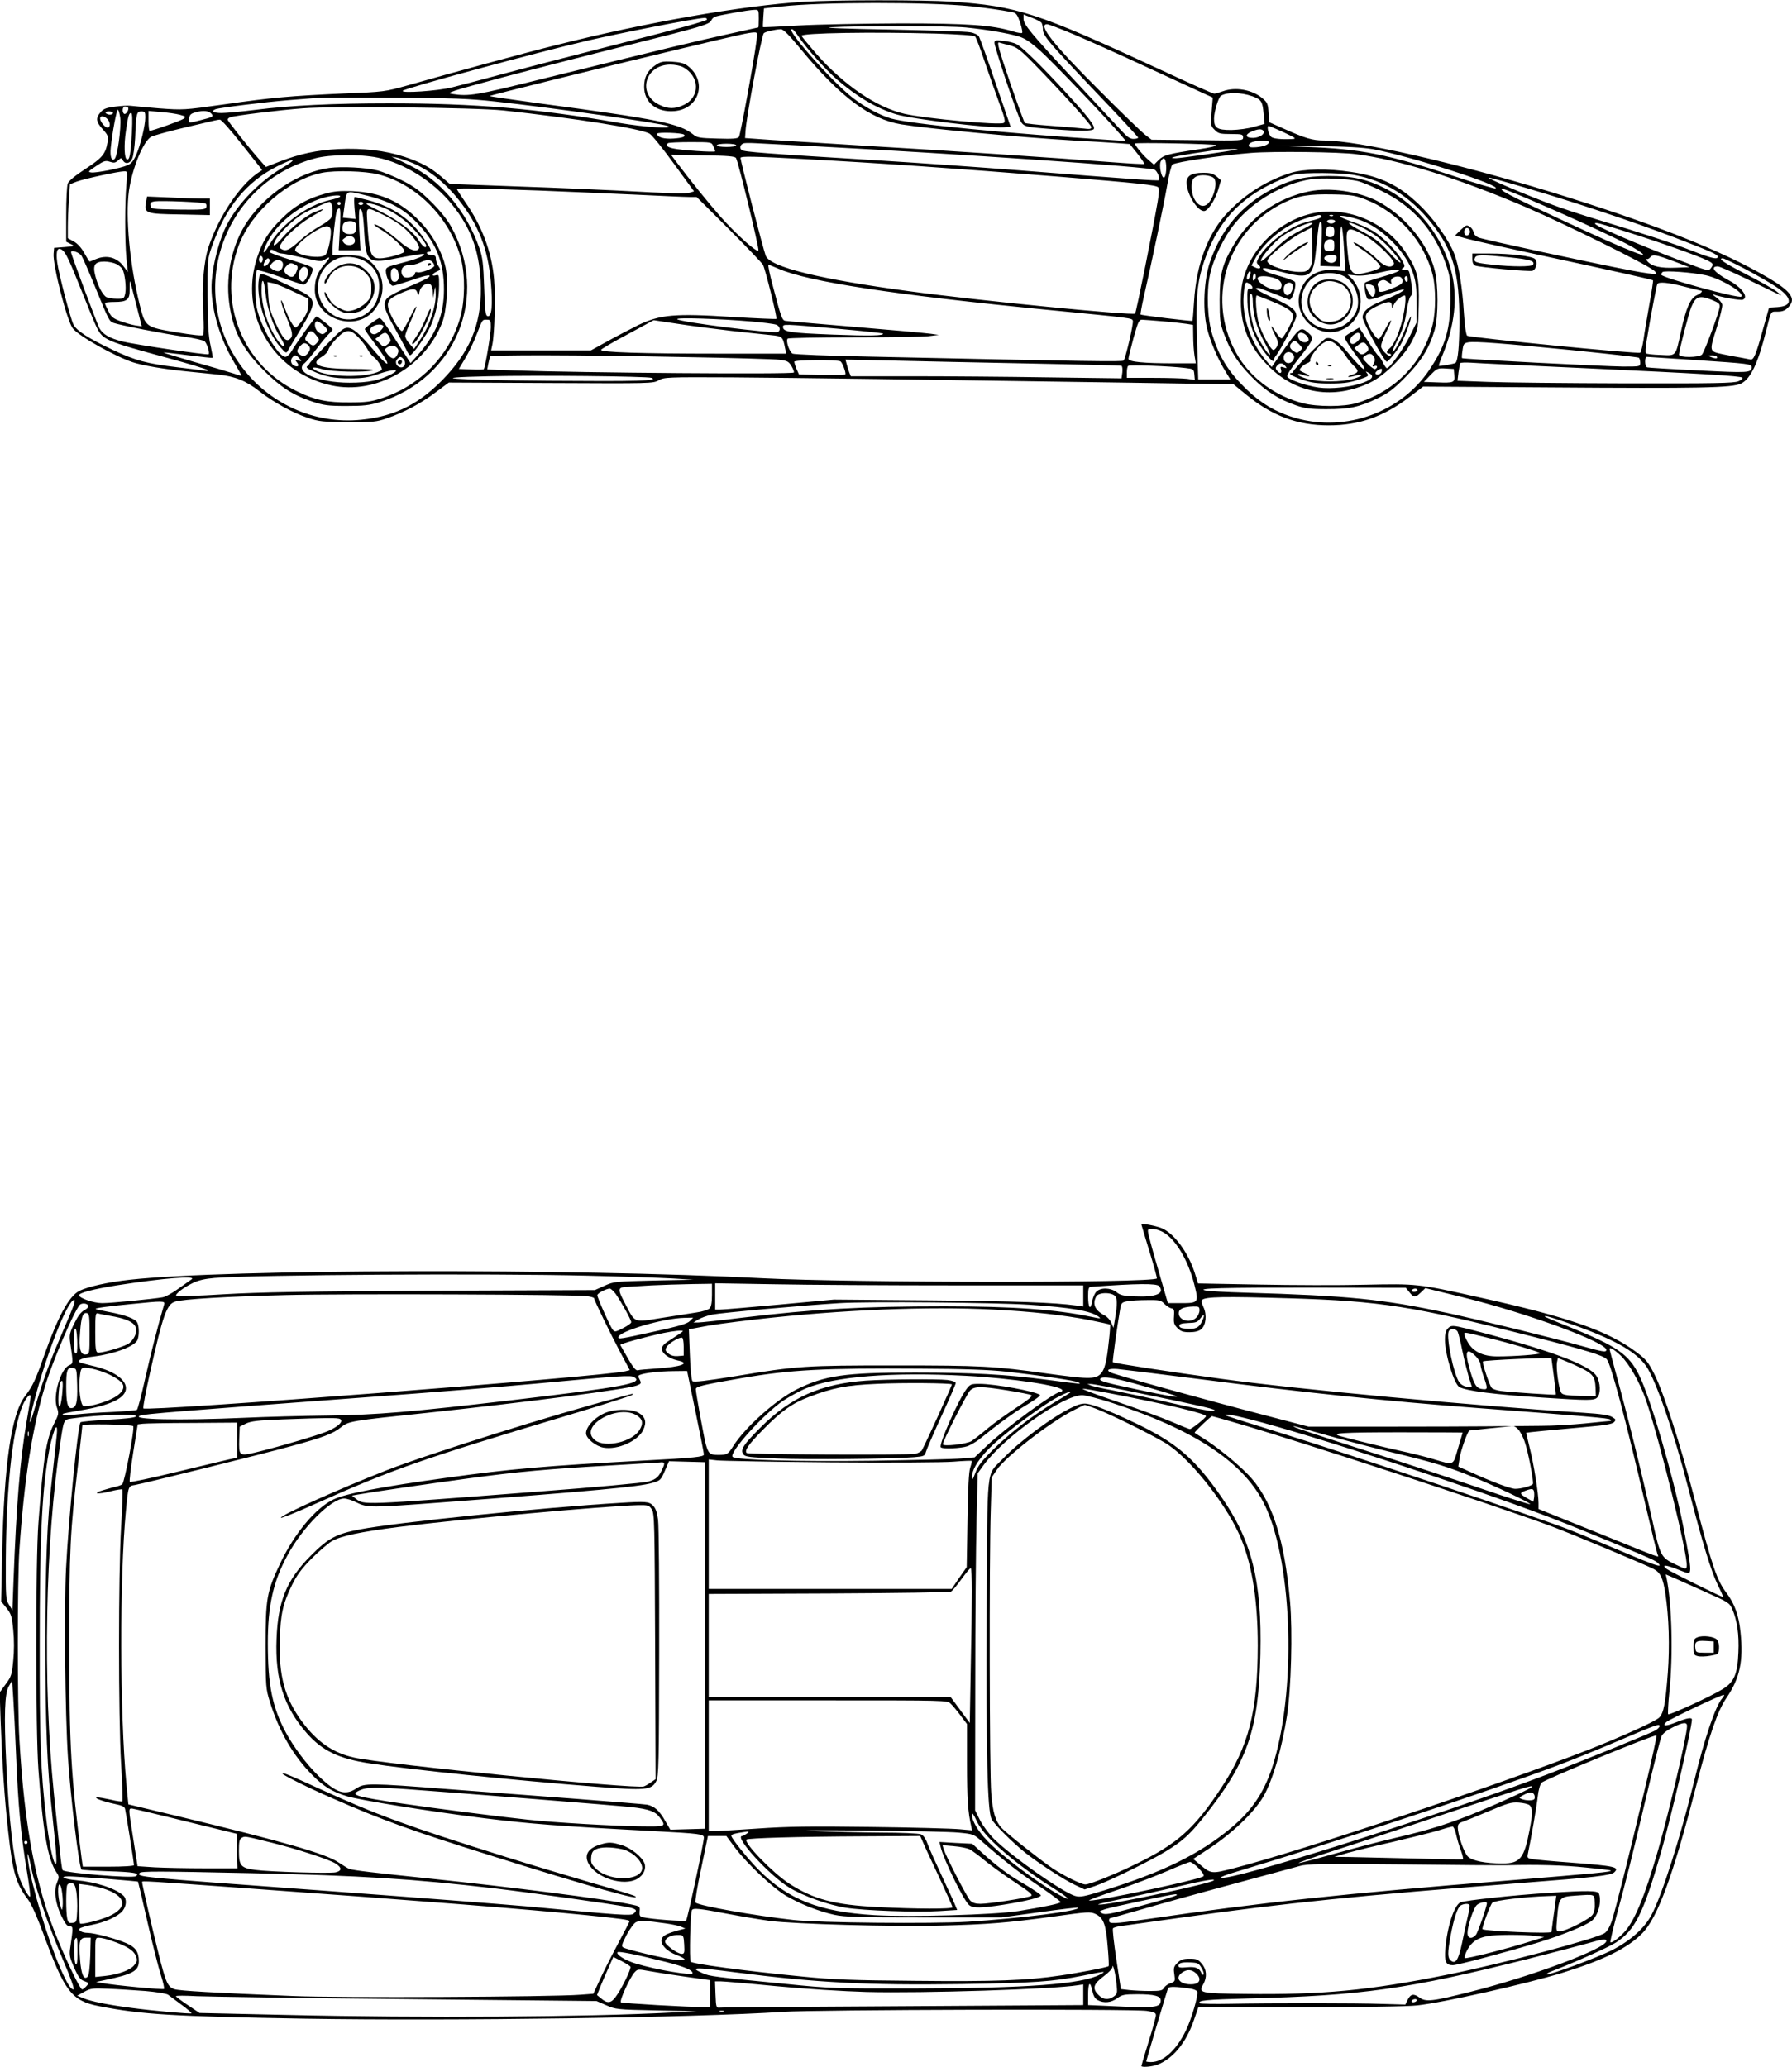  <svg version="1.0" xmlns="http://www.w3.org/2000/svg"
 width="1110pt" height="1280pt" viewBox="0 0 1110 1280"
 preserveAspectRatio="xMidYMid meet"><g transform="translate(0,1280) scale(0.1,-0.1)"
fill="#000000" stroke="none">
<path d="M4980 12789 c-383 -24 -980 -128 -1542 -270 -158 -39 -648 -172 -914
-248 -140 -39 -145 -40 -395 -50 -332 -15 -443 -25 -744 -68 -248 -35 -251
-35 -400 -24 -82 7 -161 14 -175 16 -14 2 -57 0 -95 -5 -57 -7 -74 -14 -92
-35 -32 -36 -29 -59 13 -105 33 -37 36 -44 30 -81 -12 -72 -32 -97 -137 -165
-63 -41 -103 -74 -109 -90 -6 -14 -10 -101 -10 -193 l0 -168 28 -14 c26 -13
25 -14 -38 -19 l-65 -5 -3 -36 c-6 -71 83 -417 119 -463 37 -47 257 -171 370
-209 60 -20 194 -43 334 -57 61 -6 150 -15 198 -20 104 -11 171 -38 255 -104
84 -66 206 -133 297 -163 73 -24 94 -26 250 -27 154 -1 176 1 240 23 106 36
213 93 303 161 l82 61 632 -3 c618 -3 634 -3 668 17 34 19 51 20 455 18 408
-3 1143 -13 2463 -33 l643 -10 83 -68 c160 -129 314 -186 506 -186 189 0 339
53 500 175 l85 65 775 -5 c945 -7 1139 -3 1195 24 59 29 105 127 154 323 33
132 28 122 72 122 29 0 47 7 64 25 60 59 16 110 -190 223 -282 155 -693 313
-1275 492 -609 186 -1194 319 -1411 320 -68 0 -115 14 -240 70 l-97 43 -4 60
c-4 54 -8 63 -39 89 -63 53 -166 71 -244 43 -22 -8 -46 -15 -54 -15 -8 0 -155
65 -326 145 -770 357 -892 397 -1305 425 -167 11 -727 11 -910 -1z m1035 -28
c100 -11 185 -23 257 -37 22 -4 30 -15 47 -64 11 -33 16 -62 12 -64 -4 -3 -29
1 -55 9 -131 40 -278 50 -701 50 -225 -1 -508 -6 -629 -13 -120 -7 -219 -12
-220 -10 -1 2 0 28 2 59 l4 57 111 12 c243 28 907 28 1172 1z m-1315 -76 c0
-30 -1 -55 -3 -55 -2 0 -95 -21 -208 -46 -199 -44 -357 -82 -1152 -278 -387
-96 -433 -104 -536 -88 -41 6 -16 15 305 101 192 51 546 142 787 202 452 113
503 128 513 153 3 8 13 18 22 22 21 9 207 42 245 43 26 1 27 0 27 -54z m1752
-27 c4 -7 8 -25 8 -39 0 -40 35 -81 323 -384 147 -153 267 -283 267 -287 0 -4
-13 -8 -29 -8 -21 0 -39 12 -72 48 -24 26 -153 164 -286 307 -281 302 -323
353 -323 389 l0 26 52 -20 c28 -11 55 -25 60 -32z m-2074 20 c-3 -8 -203 -63
-484 -134 -263 -67 -600 -154 -749 -194 -148 -40 -304 -81 -345 -91 -85 -22
-321 -38 -305 -21 17 17 825 236 1147 311 227 52 657 136 721 140 11 1 17 -4
15 -11z m2276 -92 c83 -35 275 -121 426 -191 151 -70 310 -143 353 -163 l79
-36 -7 -87 c-7 -85 -6 -89 19 -113 22 -23 33 -26 101 -26 69 0 75 -2 75 -21 0
-20 -2 -21 -283 -17 l-284 3 -39 30 c-21 16 -152 142 -289 280 -280 279 -379
405 -319 405 9 0 85 -29 168 -64z m-673 44 c130 -13 258 -35 327 -55 40 -12
73 -34 135 -89 72 -64 405 -411 498 -520 l33 -39 -109 7 c-620 39 -1225 98
-1345 132 -68 19 -166 72 -239 129 -133 103 -433 445 -372 423 6 -1 22 -22 38
-45 49 -73 166 -203 236 -264 126 -109 245 -179 368 -217 95 -29 576 -87 666
-80 l43 3 -93 270 c-50 149 -97 278 -103 289 -6 10 -29 22 -55 26 -24 5 -249
12 -499 17 -257 4 -416 10 -365 14 163 10 731 9 836 -1z m-1017 -139 c241
-292 426 -429 618 -461 174 -28 732 -80 1068 -100 102 -5 222 -13 267 -16 l81
-6 47 -59 c26 -33 45 -62 43 -64 -3 -3 -90 2 -194 10 -336 26 -1048 74 -1499
100 -242 15 -516 32 -610 38 l-170 12 3 45 c6 91 99 589 113 604 8 9 66 23
105 25 15 1 50 -33 128 -128z m-278 57 c-17 -132 -100 -584 -109 -596 -9 -11
-39 -13 -133 -10 -110 3 -126 5 -151 26 -84 67 -210 93 -954 192 -167 23 -305
43 -307 45 -4 3 677 172 1188 294 380 91 416 98 449 100 23 1 23 -1 17 -51z
m1111 44 c146 -5 236 -11 243 -18 6 -6 33 -76 59 -155 27 -79 68 -195 91 -258
34 -91 39 -115 28 -122 -24 -16 -487 27 -615 56 -174 40 -375 177 -547 372
-50 58 -91 108 -91 111 0 18 438 25 832 14z m1960 -388 c55 -20 63 -31 70
-106 l6 -65 -64 -18 c-38 -11 -96 -19 -142 -20 -88 0 -107 12 -107 70 0 42 27
132 43 142 37 23 123 22 194 -3z m-4687 -33 c357 -39 1026 -134 1065 -151 47
-20 -140 -8 -300 19 -510 89 -895 121 -1425 121 -347 0 -612 -13 -825 -40 -88
-11 -184 -20 -212 -20 -51 0 -69 12 -37 24 25 9 306 44 454 56 74 6 155 12
180 14 25 2 239 2 475 1 359 -2 462 -6 625 -24z m-2277 -37 c9 -10 -12 -46
-24 -39 -14 9 -11 45 4 45 8 0 17 -3 20 -6z m2325 -18 c443 -48 856 -113 906
-144 15 -9 83 -93 151 -187 l124 -170 -27 -8 c-27 -8 -99 -6 -451 13 -97 5
-369 17 -605 25 l-430 16 -50 43 c-71 60 -127 90 -231 125 -119 39 -258 55
-409 48 -135 -7 -240 -30 -365 -78 l-84 -33 -39 44 c-68 77 -198 241 -198 249
0 5 7 12 17 15 24 10 310 45 448 55 188 15 1072 5 1243 -13z m-2373 -48 c6
-60 -17 -234 -35 -252 -18 -18 -30 14 -24 69 10 98 36 235 44 235 5 0 11 -24
15 -52z m565 27 c14 -17 9 -20 -67 -39 -78 -20 -75 -21 -71 11 2 22 10 30 42
38 45 13 80 9 96 -10z m-610 5 c0 -5 -9 -10 -19 -10 -11 0 -23 5 -26 10 -4 6
5 10 19 10 14 0 26 -4 26 -10z m200 -26 c0 -51 -29 -170 -56 -232 -18 -40 -31
-56 -56 -66 -45 -19 -193 -48 -223 -44 -22 3 -19 7 31 40 49 33 58 35 85 26
25 -8 33 -7 50 8 19 18 21 18 30 1 15 -26 44 -21 58 11 7 15 15 72 18 127 6
152 9 165 38 165 22 0 25 -4 25 -36z m215 15 c36 -10 38 -12 21 -25 -17 -12
-191 -74 -209 -74 -4 0 -7 28 -7 61 l0 62 78 -7 c42 -3 95 -11 117 -17z m-298
-111 c-8 -136 -14 -171 -31 -165 -16 5 -19 91 -6 177 14 95 19 110 32 110 8 0
9 -37 5 -122z m-153 86 c20 -19 21 -54 2 -54 -16 0 -46 37 -46 57 0 18 25 16
44 -3z m836 -160 l124 -157 -30 -20 c-112 -79 -237 -266 -301 -452 -31 -90
-44 -251 -34 -415 5 -72 4 -129 -1 -135 -5 -6 -63 0 -165 17 -191 32 -193 33
-227 168 -62 246 -90 547 -67 710 21 142 90 309 139 334 15 7 104 32 197 54
218 52 207 49 226 51 10 1 66 -63 139 -155z m6451 77 c79 -38 82 -40 49 -42
-63 -3 -115 2 -127 14 -16 16 -28 67 -15 67 5 0 47 -18 93 -39z m-125 8 c11
-18 -22 -41 -62 -43 -49 -1 -56 20 -12 39 40 17 65 19 74 4z m-3589 -23 c12
-12 -9 -20 -66 -24 -58 -4 -101 8 -101 30 0 11 156 6 167 -6z m3623 -46 c0
-15 -32 -28 -80 -32 -34 -2 -45 0 -45 12 0 8 11 17 25 21 38 11 100 10 100 -1z
m-3442 -25 c7 -14 12 -29 12 -32 0 -8 -218 7 -262 18 -37 9 -45 18 -31 32 3 4
66 7 138 7 132 0 132 0 143 -25z m617 0 c905 -48 2085 -129 2117 -146 17 -9
35 -55 26 -65 -6 -5 -181 7 -863 61 -242 19 -624 46 -850 60 -734 45 -857 54
-871 66 -16 13 -8 36 14 42 10 2 44 2 77 0 33 -2 191 -10 350 -18z m2498 6 c5
-5 -43 -16 -105 -25 -194 -29 -219 -36 -251 -67 l-29 -29 -37 32 c-34 30 -81
87 -81 99 0 8 495 -2 503 -10z m-2973 -1 c0 -6 -27 -10 -60 -10 -33 0 -60 4
-60 10 0 6 27 10 60 10 33 0 60 -4 60 -10z m3945 -24 c227 -42 803 -226 758
-243 -7 -2 -123 32 -259 77 -409 135 -578 168 -909 180 l-210 8 265 -3 c191
-2 290 -8 355 -19z m-840 -1 c-17 -7 -353 -55 -381 -55 -55 0 -14 11 107 30
68 10 140 21 159 23 47 5 127 6 115 2z m737 -30 c267 -35 626 -147 1050 -328
246 -106 734 -347 792 -392 11 -8 17 -18 13 -21 -4 -4 -73 5 -154 21 -209 39
-913 191 -945 204 -15 6 -28 19 -30 32 -2 12 -12 28 -24 35 -19 13 -24 11 -56
-20 l-35 -34 76 -21 c42 -11 263 -61 492 -110 419 -90 651 -142 658 -147 2 -2
-8 -70 -23 -151 -14 -81 -31 -179 -36 -218 -6 -38 -15 -74 -20 -79 -10 -10
-1052 93 -1072 105 -7 4 -15 62 -20 136 -10 163 -31 295 -59 368 -33 87 -128
222 -221 310 -123 118 -237 173 -418 200 -143 22 -293 20 -376 -6 -141 -44
-270 -123 -381 -236 -127 -128 -203 -325 -217 -563 -4 -63 -8 -116 -10 -117
-4 -4 -316 34 -321 39 -2 2 7 53 21 114 46 200 123 567 144 688 11 66 26 123
32 127 27 17 309 58 488 72 139 11 548 6 652 -8z m-6064 -21 c166 -34 348
-148 463 -292 115 -143 166 -281 176 -472 12 -238 -52 -413 -211 -586 -155
-169 -314 -252 -526 -273 -294 -31 -582 101 -755 344 -334 470 -92 1128 469
1275 91 24 277 26 384 4z m2221 -3 c14 -21 144 -558 139 -572 -6 -18 -134 96
-234 208 -75 85 -188 225 -279 346 l-29 39 198 -4 c155 -2 199 -6 205 -17z
m-2025 -22 c110 -41 217 -123 306 -235 124 -156 182 -304 200 -507 13 -148 6
-220 -19 -215 -14 3 -17 27 -22 178 -5 145 -10 186 -28 239 -82 235 -241 425
-437 519 -32 16 -70 34 -84 40 l-25 12 28 -5 c15 -3 52 -15 81 -26z m2446 16
c496 -27 913 -56 1590 -110 490 -40 590 -51 604 -65 7 -7 6 -36 -3 -87 -25
-150 -133 -688 -140 -695 -13 -14 -968 80 -1396 138 -559 75 -865 150 -892
220 -16 42 -160 600 -156 607 6 10 81 9 393 -8z m2242 -25 c6 -38 -2 -90 -13
-90 -16 0 -31 78 -19 100 15 28 27 25 32 -10z m-5477 -32 c-154 -92 -295 -244
-356 -384 -46 -107 -79 -254 -79 -354 0 -140 53 -317 135 -455 29 -49 52 -91
51 -92 -1 -1 -26 6 -56 16 -30 10 -139 42 -242 71 -103 30 -186 55 -185 57 2
1 70 -6 152 -17 82 -10 151 -18 152 -16 2 2 -4 36 -13 77 -13 57 -17 128 -18
304 -1 228 -1 231 27 310 85 242 212 398 404 495 113 57 132 49 28 -12z m-962
-100 c-10 -110 -10 -352 0 -458 l9 -85 -24 32 c-42 59 -106 77 -175 48 -19 -8
-37 -15 -38 -15 -2 0 -17 24 -33 53 -19 34 -43 60 -66 72 l-36 20 0 70 c0 38
3 114 7 167 l6 97 41 16 c44 17 256 63 294 64 22 1 22 0 15 -81z m7607 58
c188 -34 346 -133 478 -299 134 -169 172 -307 172 -615 -1 -146 -9 -234 -24
-249 -6 -6 -99 -23 -104 -18 -1 1 11 37 28 78 70 174 88 338 54 490 -50 224
-212 430 -419 533 -112 55 -197 74 -346 74 -141 0 -236 -22 -347 -80 -190 -99
-318 -248 -388 -455 -36 -108 -45 -285 -19 -401 17 -78 68 -199 120 -281 l26
-43 -99 0 -100 0 -7 236 c-9 270 0 366 44 497 80 236 213 384 436 488 48 22
103 44 123 48 58 14 289 12 372 -3z m19 -37 c25 -6 91 -33 146 -60 194 -94
326 -241 398 -446 29 -82 31 -97 31 -223 0 -188 -31 -293 -130 -440 -176 -263
-514 -386 -824 -300 -129 37 -224 93 -325 195 -99 98 -154 188 -195 320 -31
98 -38 263 -16 370 20 99 87 238 155 321 113 139 298 247 471 274 64 10 224 4
289 -11z m1048 -44 c309 -91 665 -210 914 -305 234 -90 269 -106 269 -120 0
-19 -39 -10 -157 36 -124 49 -302 107 -588 194 -93 28 -219 69 -279 92 -160
59 -414 167 -394 168 9 0 114 -29 235 -65z m-6117 -15 c157 -6 420 -18 585
-25 165 -8 320 -15 345 -15 l45 0 199 -198 c109 -109 204 -209 212 -222 15
-29 89 -328 83 -335 -3 -2 -125 3 -272 12 -357 23 -447 15 -583 -50 -51 -26
-139 -71 -194 -102 l-100 -55 -309 0 -309 0 8 38 c14 67 20 305 10 408 -16
169 -76 328 -180 475 -27 40 -50 75 -50 78 0 7 115 5 510 -9z m6143 -59 c275
-118 555 -248 629 -291 174 -104 -3 -35 -452 174 -308 144 -387 186 -351 186
7 0 85 -31 174 -69z m594 -197 c195 -61 451 -152 501 -178 36 -18 37 -23 18
-49 -13 -17 -24 -14 -187 49 -285 109 -529 215 -529 229 0 10 24 4 197 -51z
m-972 0 c0 -10 -8 -20 -17 -22 -18 -3 -26 27 -11 42 12 11 28 0 28 -20z
m-8720 -112 c22 -15 44 -63 119 -250 42 -106 85 -210 95 -230 40 -78 55 -84
451 -192 124 -34 229 -66 235 -71 6 -6 -2 -8 -20 -4 -17 2 -93 12 -170 21
-184 22 -257 41 -396 107 -149 70 -224 118 -244 157 -19 37 -91 313 -101 387
-9 70 2 96 31 75z m120 -36 c7 -11 46 -99 85 -195 86 -210 86 -210 114 -221
36 -13 309 -67 436 -85 63 -9 121 -22 128 -29 15 -15 33 -74 24 -80 -10 -6
-455 60 -533 79 -81 20 -123 45 -144 84 -17 34 -175 456 -175 469 0 17 51 -1
65 -22z m9860 -33 l100 -38 -85 -3 c-96 -4 -148 8 -176 40 -10 12 -14 18 -8
15 7 -4 17 0 24 8 18 22 34 19 145 -22z m443 -48 c69 -36 156 -86 193 -111
103 -68 106 -120 7 -126 l-50 -3 -38 -135 c-44 -161 -58 -192 -79 -186 -9 2
-34 7 -56 11 -22 3 -73 13 -112 21 -88 19 -87 14 -37 172 19 62 34 123 32 135
-2 12 -19 32 -38 46 -19 13 -26 21 -15 17 42 -16 166 -38 180 -32 39 15 -6 77
-87 120 -89 48 -119 86 -67 86 10 0 90 -35 177 -77 86 -42 171 -82 187 -90
l30 -13 -29 24 c-15 13 -100 61 -187 106 -144 74 -181 100 -147 100 6 0 67
-29 136 -65z m-10088 30 c16 -8 34 -23 39 -33 14 -27 24 -109 17 -147 -7 -34
-8 -35 -52 -35 -25 0 -54 5 -65 10 -23 13 -54 71 -69 133 -17 65 -3 87 56 87
25 0 58 -7 74 -15z m4101 -29 c185 -81 717 -162 1679 -256 516 -50 511 -50
517 -66 6 -15 -45 -234 -57 -247 -7 -8 -216 -5 -1554 24 -272 5 -486 14 -497
19 -20 12 -43 80 -30 93 4 4 188 8 407 8 219 0 428 3 464 7 l65 8 -50 7 c-27
4 -237 23 -465 42 -228 19 -424 36 -434 38 -21 2 -27 18 -80 220 -19 70 -30
127 -26 127 4 0 32 -11 61 -24z m5746 -41 c96 -22 242 -110 219 -132 -14 -14
-496 118 -496 136 0 4 3 11 8 16 11 11 188 -2 269 -20z m-9724 -178 l35 -138
-41 6 c-23 4 -65 16 -94 27 -43 16 -55 26 -72 62 -12 23 -21 45 -21 49 0 4 26
7 58 7 80 0 97 14 95 80 0 28 0 50 2 48 2 -2 19 -65 38 -141z m9590 108 c54
-14 100 -25 102 -25 16 0 1 -17 -24 -28 -40 -17 -67 -79 -98 -221 -35 -162
-28 -154 -128 -149 -46 1 -86 6 -90 10 -4 4 -2 40 5 80 23 143 61 341 66 349
9 15 66 10 167 -16z m177 -85 c36 -15 44 -22 42 -40 -4 -37 -95 -281 -110
-296 -19 -19 -142 -20 -142 0 0 23 60 256 76 294 28 69 52 76 134 42z m-5955
-131 c72 -6 140 -15 153 -20 24 -9 30 -37 9 -45 -30 -11 -605 61 -622 79 -12
12 267 3 460 -14z m-1615 -36 c0 -43 -35 -252 -44 -260 -2 -2 -37 -3 -79 -1
l-75 3 39 65 c22 36 53 101 70 145 39 100 35 95 65 95 22 0 24 -4 24 -47z
m1490 -22 c96 -11 206 -22 243 -26 74 -7 76 -10 90 -82 l7 -33 -418 0 c-482 0
-734 8 -729 24 2 5 76 49 165 96 l161 87 153 -23 c84 -13 232 -32 328 -43z
m2675 59 c61 -5 127 -13 148 -16 l37 -6 1 -71 c0 -40 4 -93 8 -119 l8 -48
-132 0 c-190 0 -285 9 -285 28 0 8 14 66 31 128 28 100 34 114 53 114 11 0 71
-5 131 -10z m-2024 -45 c156 -14 285 -28 287 -30 14 -14 -81 -16 -313 -7 -261
10 -305 17 -305 47 0 19 -1 19 331 -10z m4562 -134 c219 -22 402 -43 407 -46
6 -3 10 -17 10 -31 0 -24 0 -24 -107 -24 -115 1 -992 46 -997 52 -2 1 -1 23 3
48 5 40 9 45 36 50 43 7 204 -5 648 -49z m-5518 -42 c303 -5 575 -13 604 -17
48 -6 57 -11 74 -40 11 -18 17 -36 14 -39 -13 -12 -1297 -2 -1735 13 l-164 6
7 37 c4 20 9 39 11 43 7 11 540 10 1189 -3z m6410 1 c7 -12 -12 -12 -40 0 -18
8 -17 9 7 9 15 1 30 -3 33 -9z m-127 -20 c327 -22 342 -24 342 -44 0 -35 -21
-36 -331 -20 -167 8 -310 17 -316 19 -16 5 -17 65 -2 65 6 0 144 -9 307 -20z
m-5302 -8 c12 -8 36 -71 30 -81 -2 -3 -68 -5 -146 -3 l-141 3 -15 34 c-8 19
-14 39 -14 45 0 12 268 14 286 2z m1169 -13 c308 -6 565 -12 571 -14 6 -2 8
-19 6 -41 l-5 -37 -456 6 c-251 4 -628 7 -839 7 l-382 0 -10 25 c-5 14 -13 38
-16 52 l-7 26 289 -6 c159 -4 541 -12 849 -18z m3440 -29 c731 -34 967 -48
978 -59 4 -5 -7 -14 -25 -22 -27 -12 -150 -14 -698 -13 -366 1 -750 5 -854 9
l-188 7 6 51 c4 28 9 54 11 58 3 4 33 5 67 3 35 -3 351 -18 703 -34z m-2472 1
c50 -6 52 -7 55 -40 l3 -34 -47 7 c-26 3 -120 6 -210 6 l-164 0 0 33 c0 19 3
37 8 41 7 8 261 -1 355 -13z m1665 -44 c4 -46 -2 -49 -106 -45 l-82 3 41 43
c40 41 45 43 93 40 l51 -3 3 -38z m-4973 -17 c49 -19 -90 -22 -635 -18 -604 5
-786 19 -370 28 292 7 978 0 1005 -10z"/>
<path d="M6160 12534 c0 -21 104 -338 147 -446 30 -77 17 -72 218 -88 157 -13
242 -12 250 1 11 16 -33 74 -166 219 -155 169 -275 287 -313 307 -15 8 -52 17
-82 20 -48 5 -54 4 -54 -13z m95 -15 c43 -11 63 -26 144 -108 177 -181 361
-384 361 -398 0 -12 -10 -14 -47 -9 -27 3 -118 11 -203 17 -85 6 -158 14 -162
18 -4 3 -46 118 -93 254 -68 200 -81 247 -67 244 9 -3 40 -11 67 -18z"/>
<path d="M4058 12395 c-48 -33 -68 -72 -68 -132 0 -98 77 -160 187 -151 157
13 207 188 80 282 -20 15 -47 21 -95 24 -59 3 -71 0 -104 -23z m171 -10 c105
-54 110 -185 8 -234 -55 -27 -99 -27 -153 0 -140 67 -89 249 69 249 26 0 61
-7 76 -15z"/>
<path d="M904 11546 c-12 -67 -1 -71 211 -74 l185 -4 0 51 0 51 -52 0 c-29 0
-117 3 -195 7 l-142 6 -7 -37z m370 -7 c5 -4 6 -15 3 -24 -6 -13 -28 -15 -174
-13 -164 3 -168 4 -171 25 -3 17 3 22 25 26 44 6 307 -5 317 -14z"/>
<path d="M7372 11714 c-14 -9 -22 -26 -22 -43 0 -80 80 -198 118 -175 28 18
61 74 79 133 l16 55 -27 23 c-22 18 -39 23 -84 23 -36 0 -66 -6 -80 -16z m146
-16 c29 -25 -4 -145 -48 -168 -46 -25 -96 48 -88 130 2 25 10 38 28 47 27 14
86 9 108 -9z"/>
<path d="M9120 11196 c0 -23 6 -36 18 -41 28 -11 337 -39 355 -32 23 9 33 55
15 73 -18 18 -150 34 -285 34 l-103 0 0 -34z m233 10 c125 -13 156 -23 143
-45 -9 -14 -128 -14 -254 0 -104 11 -116 16 -106 42 8 21 39 21 217 3z"/>
<path d="M2040 11760 c-187 -26 -388 -157 -507 -330 -93 -136 -136 -327 -114
-501 22 -174 80 -288 216 -424 101 -101 181 -153 300 -192 70 -23 96 -27 210
-27 108 0 142 4 205 23 476 148 684 658 443 1090 -22 40 -69 99 -122 151 -70
69 -104 94 -181 133 -52 26 -120 53 -150 61 -75 19 -221 26 -300 16z m304 -40
c239 -61 448 -275 512 -525 26 -102 24 -257 -5 -360 -66 -236 -249 -424 -486
-501 -67 -22 -99 -26 -200 -26 -137 -1 -212 14 -320 66 -342 162 -499 553
-366 907 79 209 306 407 516 449 82 16 267 11 349 -10z"/>
<path d="M2012 11600 c-108 -29 -188 -75 -268 -155 -81 -80 -116 -136 -150
-236 -118 -350 95 -718 460 -796 276 -59 580 115 686 392 28 74 39 250 20 339
-20 95 -85 211 -165 291 -120 121 -240 173 -410 181 -79 3 -116 0 -173 -16z
m234 -5 c171 -40 258 -87 354 -193 105 -114 150 -232 150 -394 0 -159 -49
-280 -166 -411 l-41 -46 -64 100 c-87 137 -118 179 -128 179 -12 0 -91 -59
-91 -68 0 -5 25 -42 56 -82 109 -144 112 -182 5 -56 -95 112 -135 146 -170
146 -23 0 -48 -21 -131 -107 -57 -60 -104 -112 -104 -116 -1 -4 -7 -11 -14
-16 -8 -5 3 -15 35 -29 78 -35 133 -46 233 -45 77 0 110 5 174 27 95 32 143
32 81 -1 -75 -39 -143 -53 -260 -53 -196 0 -350 68 -277 122 9 7 43 47 74 89
31 41 66 83 78 94 11 10 20 21 20 25 0 8 -90 80 -100 80 -7 0 -124 -163 -155
-216 -11 -19 -28 -34 -37 -34 -45 0 -155 190 -178 306 -12 63 -11 217 2 230 4
4 67 -14 140 -40 73 -26 139 -48 147 -49 16 -2 46 43 56 84 6 25 4 26 -129 68
-75 23 -136 46 -136 50 0 17 14 19 34 6 11 -8 30 -15 41 -15 11 0 70 -12 132
-26 106 -25 114 -26 138 -10 34 22 32 11 -6 -32 -43 -48 -59 -91 -59 -156 0
-183 256 -269 370 -124 72 93 65 212 -17 290 -40 38 -74 48 -164 48 l-79 0 0
38 c0 52 18 216 26 236 3 9 11 16 16 16 7 0 8 -43 3 -130 l-7 -130 68 0 67 0
-7 124 c-4 74 -3 127 2 130 14 9 22 -28 28 -139 11 -195 20 -201 225 -160 77
15 142 25 145 22 10 -10 -48 -33 -143 -57 -84 -22 -93 -26 -93 -47 0 -35 27
-93 43 -93 8 0 60 16 117 35 95 33 128 38 104 16 -5 -5 -59 -30 -120 -56 -61
-25 -122 -57 -134 -70 -31 -33 -23 -66 44 -185 29 -52 61 -112 71 -132 9 -21
21 -38 25 -38 15 0 102 124 127 180 33 72 53 169 53 253 0 64 -1 68 -20 62
-29 -9 -25 10 6 23 24 11 24 13 10 34 -9 12 -16 33 -16 45 0 18 -6 23 -24 23
-14 0 -28 5 -31 10 -3 6 1 10 9 10 24 0 20 12 -25 79 -82 122 -197 202 -352
242 -39 10 -75 19 -80 19 -4 0 -4 -31 -1 -68 l6 -68 -39 4 -39 4 9 66 c14 106
8 102 113 77z m-140 -13 c-3 -5 -31 -14 -63 -21 -140 -31 -302 -151 -373 -275
-44 -77 -52 -56 -9 24 56 105 180 207 313 256 60 22 142 32 132 16z m-52 -48
c9 -24 7 -63 -4 -84 -6 -10 -37 -33 -70 -51 -33 -18 -89 -58 -124 -90 -63 -58
-86 -68 -115 -50 -12 8 -12 14 4 38 35 53 123 128 201 171 73 40 72 47 -1 17
-47 -19 -146 -98 -193 -154 -49 -58 -71 -67 -46 -19 22 43 113 131 170 164 43
25 151 73 165 74 4 0 10 -7 13 -16z m56 6 c0 -5 -4 -10 -10 -10 -5 0 -10 5
-10 10 0 6 5 10 10 10 6 0 10 -4 10 -10z m140 0 c0 -5 -7 -10 -15 -10 -8 0
-15 5 -15 10 0 6 7 10 15 10 8 0 15 -4 15 -10z m155 -39 c33 -17 84 -51 113
-77 52 -46 122 -129 122 -145 0 -21 -22 -6 -45 31 -35 56 -124 123 -232 177
-51 25 -93 47 -93 50 0 13 79 -9 135 -36z m-20 -37 c39 -19 90 -52 115 -73 54
-46 105 -115 95 -130 -15 -25 -58 -10 -118 42 -75 65 -136 107 -157 107 -8 0
8 -13 35 -29 70 -40 162 -128 149 -141 -15 -15 -111 -40 -151 -40 -56 0 -66
27 -78 223 -6 103 -13 100 110 41z m-181 -50 c3 -8 3 -26 0 -40 -5 -19 -13
-24 -39 -24 -37 0 -52 23 -40 60 8 25 70 29 79 4z m-157 -31 c10 -25 -13 -144
-31 -161 -26 -26 -159 -9 -186 24 -14 16 53 82 126 125 56 33 82 36 91 12z
m141 -52 c8 -5 12 -17 10 -27 -4 -25 -50 -30 -68 -8 -12 14 -12 18 5 30 22 16
34 17 53 5z m-562 -147 c-4 -12 -10 -14 -17 -7 -5 5 -7 17 -3 27 4 12 10 14
17 7 5 -5 7 -17 3 -27z m621 5 c85 -41 119 -122 94 -227 -26 -107 -147 -169
-249 -127 -163 69 -163 299 -1 364 41 17 110 12 156 -10z m-577 -3 c0 -16 -28
-42 -36 -33 -8 7 14 47 26 47 6 0 10 -6 10 -14z m78 -8 c14 -18 -3 -58 -26
-58 -10 0 -27 6 -37 14 -19 14 -19 15 -1 35 21 24 49 27 64 9z m930 0 c7 -7
12 -17 12 -24 0 -15 -86 -48 -105 -40 -9 3 -15 0 -15 -9 0 -16 -42 -30 -64
-22 -21 8 -26 45 -9 63 9 8 27 14 42 13 14 -1 42 5 61 14 42 20 62 21 78 5z
m-848 -18 c16 -8 17 -14 7 -40 -14 -37 -29 -43 -56 -24 -25 18 -27 37 -5 58
18 19 28 20 54 6z m78 -38 c2 -13 -4 -34 -13 -48 -13 -20 -19 -23 -31 -13 -17
14 -18 43 -3 70 14 26 43 20 47 -9z m558 -6 c9 -37 1 -61 -21 -61 -15 0 -21 8
-23 28 -2 16 -1 35 2 43 9 23 35 16 42 -10z m215 -125 l2 -36 7 40 c7 38 7 37
9 -18 1 -76 -37 -190 -92 -274 l-42 -64 -27 31 c-16 16 -28 39 -28 49 0 10 16
53 35 95 48 106 44 120 -6 19 -22 -46 -44 -83 -49 -83 -12 0 -47 51 -71 105
-31 70 -21 91 56 126 78 35 100 36 110 7 7 -22 8 -21 14 7 7 35 48 60 68 43 7
-6 14 -27 14 -47z m-677 -206 c23 -21 26 -28 16 -40 -16 -19 -29 -19 -52 2
-21 19 -24 63 -4 63 7 0 25 -11 40 -25z m369 -2 c11 -10 -34 -53 -55 -53 -27
0 -35 30 -13 46 20 15 57 19 68 7z m-414 -60 c20 -24 20 -27 5 -45 -21 -23
-26 -23 -55 1 -22 17 -22 21 -10 45 18 33 34 33 60 -1z m262 -13 c22 -23 46
-55 55 -72 9 -18 27 -41 41 -51 13 -10 30 -32 38 -47 14 -27 14 -30 -2 -38
-84 -44 -330 -39 -403 7 -27 18 -4 20 45 5 55 -17 274 -22 312 -7 13 5 -35 8
-125 8 -205 1 -270 27 -188 76 19 11 37 30 40 43 3 13 26 45 51 70 57 59 84
61 136 6z m190 4 c12 -24 12 -28 -10 -46 -24 -19 -25 -19 -50 7 l-26 26 25 19
c33 26 44 25 61 -6z m-491 -73 c0 -10 -9 -26 -19 -35 -16 -15 -22 -15 -40 -4
-26 16 -26 28 -1 56 17 18 25 20 40 12 11 -6 20 -19 20 -29z m540 4 c10 -12
10 -21 2 -40 -15 -32 -35 -32 -62 2 -20 26 -20 28 -4 40 24 17 49 16 64 -2z
m-606 -64 c17 -19 17 -19 -6 -14 -21 6 -22 5 -9 -11 16 -19 9 -31 -14 -22 -22
8 -29 34 -15 51 16 20 23 19 44 -4z m646 -6 c17 -20 8 -50 -14 -50 -27 0 -43
29 -27 49 17 20 25 20 41 1z"/>
<path d="M1604 11074 c-21 -115 42 -318 131 -422 36 -41 38 -42 49 -22 6 11
39 67 74 124 109 181 108 194 -25 257 -232 109 -221 106 -229 63z m41 -94 c9
-88 49 -204 90 -267 39 -59 31 -81 -10 -28 -62 83 -105 212 -105 320 1 84 15
70 25 -25z m169 16 l96 -45 0 -39 c0 -28 -9 -54 -32 -88 -18 -26 -38 -49 -45
-52 -13 -4 -46 55 -74 133 -10 27 -18 42 -18 32 -1 -10 15 -56 34 -103 39 -93
42 -116 20 -134 -23 -19 -43 3 -88 99 -33 71 -40 97 -45 169 l-5 85 31 -6 c17
-3 74 -26 126 -51z"/>
<path d="M2084 11145 c-39 -23 -85 -88 -72 -101 4 -3 13 10 22 29 38 92 167
109 235 32 27 -31 31 -43 31 -91 0 -50 -4 -60 -33 -89 -19 -19 -52 -38 -76
-45 -38 -10 -48 -9 -89 12 -35 17 -52 34 -69 68 -12 25 -23 38 -23 29 -1 -48
90 -129 144 -129 68 0 106 19 137 68 37 58 39 114 6 163 -53 79 -136 100 -213
54z"/>
<path d="M2650 11159 c0 -5 5 -7 10 -4 6 3 10 8 10 11 0 2 -4 4 -10 4 -5 0
-10 -5 -10 -11z"/>
<path d="M2641 10837 c-13 -34 -36 -80 -50 -102 -41 -61 -43 -65 -34 -65 23 0
118 185 111 216 -2 7 -14 -15 -27 -49z"/>
<path d="M2068 10593 c7 -3 16 -2 19 1 4 3 -2 6 -13 5 -11 0 -14 -3 -6 -6z"/>
<path d="M2228 10593 c7 -3 16 -2 19 1 4 3 -2 6 -13 5 -11 0 -14 -3 -6 -6z"/>
<path d="M2465 10561 c-6 -11 9 -23 19 -14 9 9 7 23 -3 23 -6 0 -12 -4 -16 -9z"/>
<path d="M8115 11616 c-201 -39 -371 -159 -474 -334 -71 -120 -85 -177 -86
-337 0 -127 2 -147 27 -213 40 -109 84 -178 173 -268 85 -86 165 -137 275
-175 53 -18 87 -23 185 -23 142 0 201 12 315 66 70 34 100 56 175 132 97 97
148 179 181 291 24 82 24 284 0 375 -45 168 -191 341 -357 426 -117 59 -290
84 -414 60z m340 -50 c205 -79 367 -260 420 -471 19 -75 19 -221 0 -301 -55
-235 -232 -418 -471 -490 -78 -24 -245 -24 -334 -1 -166 43 -311 147 -396 283
-213 342 -84 786 281 960 90 43 152 53 305 50 108 -2 135 -7 195 -30z"/>
<path d="M8110 11474 c-187 -49 -347 -200 -402 -379 -16 -50 -22 -96 -22 -160
0 -159 53 -284 170 -401 172 -174 407 -211 633 -102 92 45 215 168 261 263 34
69 35 73 38 215 4 171 -7 216 -83 330 -128 193 -379 291 -595 234z m75 -14 c3
-5 -14 -14 -37 -20 -92 -23 -125 -36 -193 -81 -70 -45 -134 -109 -161 -160
-12 -23 -11 -29 1 -39 22 -18 9 -30 -19 -17 l-24 12 18 35 c61 118 200 227
340 264 68 18 68 18 75 6z m72 4 c-3 -3 -12 -4 -19 -1 -8 3 -5 6 6 6 11 1 17
-2 13 -5z m197 -38 c128 -58 256 -193 298 -316 18 -53 22 -87 23 -186 l0 -120
-42 -85 c-41 -82 -125 -199 -142 -199 -5 0 -16 16 -25 35 -9 19 -21 37 -27 41
-6 3 -35 44 -65 91 l-55 84 -40 -23 c-22 -12 -44 -27 -49 -33 -5 -6 16 -43 55
-95 108 -143 76 -141 -41 2 -55 66 -98 93 -132 82 -18 -7 -202 -193 -202 -206
0 -4 -5 -8 -11 -8 -26 0 7 -21 69 -42 53 -18 88 -23 172 -23 97 0 133 7 213
37 23 9 25 13 15 26 -11 13 -10 14 10 3 36 -19 26 -38 -32 -60 -77 -28 -198
-42 -278 -31 -84 12 -192 51 -195 70 -2 8 29 56 68 105 97 122 100 131 66 161
-52 45 -52 45 -182 -140 l-48 -69 -34 39 c-94 109 -150 271 -140 402 6 82 10
91 34 76 25 -15 29 -36 7 -32 -17 3 -19 -4 -17 -82 3 -106 30 -197 81 -275 41
-64 82 -106 82 -86 0 6 5 17 10 24 30 34 130 226 130 249 0 38 -27 59 -146
114 -57 26 -104 51 -104 56 0 5 10 6 23 3 20 -7 155 -59 183 -71 18 -8 49 93
34 111 -6 7 -49 23 -96 36 -46 12 -89 28 -95 36 -17 19 0 17 121 -14 164 -42
185 -27 201 134 18 174 20 184 31 177 7 -4 8 -50 3 -139 l-7 -132 61 -2 61 -2
1 138 c1 166 15 142 25 -44 l7 -123 -65 7 c-111 10 -190 -43 -218 -145 -36
-138 99 -270 238 -233 113 31 172 158 123 267 -10 23 -29 51 -41 62 l-23 21
49 -5 c32 -4 79 1 137 15 165 39 186 21 27 -24 -52 -15 -99 -31 -104 -35 -9
-9 0 -77 13 -99 7 -11 30 -6 115 24 59 21 109 35 112 32 7 -6 -64 -43 -148
-76 -71 -29 -108 -61 -108 -97 0 -27 135 -274 150 -274 9 0 54 55 84 103 22
36 66 152 66 175 -1 9 -15 -21 -33 -68 -29 -77 -74 -157 -82 -148 -2 2 14 39
36 83 29 58 42 103 51 163 6 46 18 90 26 98 14 14 14 27 -4 127 -5 32 -10 37
-33 37 -20 0 -23 2 -11 10 13 8 13 14 -4 45 -31 57 -119 147 -179 183 -31 19
-90 45 -132 59 -41 14 -75 29 -75 33 0 12 99 -10 154 -34z m-184 5 c0 -12 -21
-19 -37 -13 -22 8 -14 22 12 22 14 0 25 -4 25 -9z m-140 -15 c0 -3 -37 -24
-82 -47 -62 -32 -102 -62 -160 -121 -43 -44 -78 -72 -78 -64 0 24 80 116 133
154 64 46 187 97 187 78z m299 -21 c77 -36 145 -89 202 -158 73 -87 50 -83
-31 5 -58 63 -87 85 -167 127 -100 51 -103 72 -4 26z m-164 -30 c0 -21 -5 -31
-19 -33 -26 -5 -40 12 -32 43 5 20 12 26 29 23 17 -2 22 -10 22 -33z m-153
-225 c-17 -21 -27 -25 -68 -24 -55 1 -151 27 -180 49 -15 11 -17 18 -8 32 20
33 146 133 208 163 l61 31 3 -113 c2 -98 0 -116 -16 -138z m332 208 c74 -39
199 -159 190 -182 -12 -30 -57 -19 -99 24 -46 47 -142 116 -150 108 -3 -3 16
-20 43 -37 55 -35 122 -97 122 -112 0 -12 -38 -27 -103 -41 -74 -16 -88 2
-100 135 -15 152 -8 160 97 105z m-179 -68 c0 -32 -2 -35 -30 -35 -24 0 -31 5
-33 23 -5 30 16 54 42 50 17 -2 21 -10 21 -38z m13 -82 c-4 -27 -35 -35 -62
-15 -26 19 -12 37 30 37 31 0 35 -3 32 -22z m-534 -100 c-8 -27 -12 -33 -19
-27 -7 8 7 49 17 49 5 0 6 -10 2 -22z m27 -31 c-8 -8 -11 -5 -11 9 0 27 14 41
18 19 2 -9 -1 -22 -7 -28z m567 14 c65 -46 94 -151 59 -217 -61 -117 -205
-138 -294 -42 -71 76 -49 212 43 266 52 31 144 27 192 -7z m-438 -5 c36 -13
48 -39 31 -65 -18 -29 -141 28 -141 65 0 18 60 18 110 0z m788 -12 c2 -17 -7
-25 -45 -42 -74 -32 -103 -37 -103 -19 0 8 -3 22 -6 30 -3 10 3 20 16 27 17 9
27 8 47 -6 23 -15 25 -15 20 -1 -7 19 19 38 48 34 12 -1 21 -11 23 -23z m32 5
c0 -11 -4 -17 -10 -14 -5 3 -10 13 -10 21 0 8 5 14 10 14 6 0 10 -9 10 -21z
m-714 -32 c9 -24 -14 -69 -34 -65 -21 4 -28 44 -12 64 15 18 39 18 46 1z m504
-11 c14 -18 10 -58 -8 -64 -10 -3 -42 52 -42 73 0 11 38 4 50 -9z m-750 -93
c0 -76 27 -171 71 -250 23 -41 39 -77 36 -79 -9 -9 -68 85 -94 149 -28 69 -45
227 -24 227 7 0 11 -19 11 -47z m120 0 c99 -40 130 -63 130 -95 0 -21 -54
-123 -70 -133 -5 -3 -21 12 -35 35 -35 56 -40 50 -9 -11 22 -45 24 -55 13 -76
-7 -13 -17 -22 -23 -20 -20 7 -75 111 -91 172 -14 56 -21 165 -10 165 3 0 46
-17 95 -37z m824 -15 c-12 -115 -58 -244 -98 -277 -20 -17 -20 -31 0 -31 8 0
12 -5 9 -11 -8 -13 -52 25 -60 52 -3 10 10 49 30 89 44 88 40 105 -5 21 -18
-34 -36 -61 -40 -61 -20 0 -80 103 -80 138 0 24 24 46 80 71 60 27 80 27 81
-1 1 -21 2 -20 13 6 12 25 47 55 68 56 4 0 5 -24 2 -52z m-610 -197 c20 -22
14 -41 -13 -41 -22 0 -41 19 -41 42 0 24 32 23 54 -1z m333 2 c6 -16 -28 -53
-48 -53 -22 0 -21 34 0 52 29 22 40 23 48 1z m-379 -56 c22 -23 22 -24 4 -40
-16 -15 -20 -15 -40 -1 -25 17 -28 34 -10 52 17 17 21 15 46 -11z m231 -2 c16
-14 40 -43 53 -63 12 -20 35 -49 50 -64 36 -33 35 -44 -2 -57 -42 -14 -38 -21
6 -10 62 18 62 2 0 -16 -76 -22 -214 -23 -289 -1 -32 9 -57 21 -57 26 0 6 10
6 26 0 41 -16 62 -11 24 6 -19 8 -36 17 -38 19 -8 8 21 37 46 46 13 5 21 13
18 17 -7 12 38 76 71 101 37 27 55 26 92 -4z m189 -5 c14 -23 10 -35 -18 -50
-15 -8 -23 -5 -40 12 l-21 23 22 17 c28 23 41 23 57 -2z m-459 -54 c9 -11 10
-20 1 -36 -16 -29 -54 -23 -58 9 -6 37 34 55 57 27z m501 -16 c8 -14 7 -26 -1
-42 -10 -18 -9 -20 5 -15 17 7 22 -8 6 -18 -6 -4 -27 10 -47 30 -36 36 -36 38
-18 51 26 19 42 17 55 -6z m-549 -56 c12 -15 11 -16 -10 -9 -20 6 -22 4 -16
-14 7 -24 -7 -28 -25 -6 -10 12 -10 18 0 30 16 20 34 19 51 -1z m596 -39 c-7
-16 -37 -21 -37 -5 0 10 32 31 39 25 2 -2 1 -11 -2 -20z"/>
<path d="M8035 11266 c-28 -18 -61 -46 -75 -62 -21 -24 -18 -23 20 8 25 19 65
47 90 61 25 15 38 27 30 27 -8 0 -38 -15 -65 -34z"/>
<path d="M8170 11057 c-70 -35 -94 -147 -44 -207 52 -61 122 -77 182 -40 91
56 96 187 9 240 -37 23 -109 26 -147 7z m125 -11 c67 -28 93 -111 55 -173 -27
-45 -64 -66 -116 -66 -38 0 -51 5 -80 35 -63 63 -54 154 19 198 38 24 75 25
122 6z"/>
<path d="M7848 10860 c2 -22 8 -43 14 -46 6 -4 7 9 2 33 -9 52 -20 62 -16 13z"/>
<path d="M8150 10550 c0 -5 5 -10 11 -10 5 0 7 5 4 10 -3 6 -8 10 -11 10 -2 0
-4 -4 -4 -10z"/>
<path d="M8228 10533 c7 -3 16 -2 19 1 4 3 -2 6 -13 5 -11 0 -14 -3 -6 -6z"/>
<path d="M8218 10453 c12 -2 30 -2 40 0 9 3 -1 5 -23 4 -22 0 -30 -2 -17 -4z"/>
<path d="M7070 5217 c0 -2 23 -78 50 -167 28 -90 48 -165 46 -167 -28 -29
-1890 -27 -2441 1 -1187 62 -3319 57 -3920 -9 -137 -15 -263 -43 -315 -70 -63
-33 -130 -156 -215 -395 -54 -155 -73 -194 -120 -256 -85 -111 -130 -419 -142
-980 l-6 -291 33 -41 c29 -37 34 -51 42 -137 6 -58 6 -131 0 -189 -8 -86 -12
-99 -47 -146 l-37 -51 6 -182 c10 -264 24 -477 47 -682 28 -254 48 -321 123
-419 20 -27 55 -105 91 -202 136 -370 177 -424 350 -458 266 -52 460 -63 1267
-77 937 -15 2414 6 2968 42 205 14 2162 19 2253 6 46 -7 57 -12 57 -27 0 -10
-20 -84 -45 -163 -25 -80 -45 -148 -45 -151 0 -10 63 -5 97 7 97 36 180 136
228 276 l28 81 629 0 c374 0 668 4 726 11 161 17 685 135 907 204 250 78 398
151 487 242 96 97 194 365 333 908 82 319 134 470 189 550 83 122 106 228 87
408 -10 102 -37 176 -85 240 -61 80 -88 158 -200 587 -89 340 -190 654 -249
771 -37 73 -50 90 -110 135 -178 133 -418 217 -989 343 -363 81 -373 82 -693
75 -154 -4 -450 -3 -657 1 l-377 7 -21 67 c-41 126 -127 243 -204 275 -37 15
-126 32 -126 23z m126 -43 c81 -39 163 -173 203 -333 27 -108 24 -111 -83
-111 l-82 0 -57 198 c-32 108 -60 212 -64 230 -5 30 -4 32 22 32 15 0 42 -7
61 -16z m-3555 -274 c212 -5 446 -13 520 -17 l134 -8 -245 -5 c-238 -6 -247
-6 -305 -32 l-60 -27 -1005 -4 c-788 -4 -1067 -9 -1293 -22 -158 -10 -291 -14
-295 -10 -10 10 43 51 103 80 35 17 76 26 135 31 263 20 1701 29 2311 14z
m-2455 -23 c-10 -7 -47 -33 -82 -58 -35 -26 -79 -50 -97 -53 -56 -10 -318 -36
-374 -36 -53 0 -143 31 -143 49 0 15 84 37 232 61 287 45 504 62 464 37z
m3224 -96 c0 -48 -5 -74 -15 -84 -8 -8 -45 -20 -82 -25 -38 -6 -135 -21 -217
-34 -175 -28 -160 -35 -227 95 -45 86 -43 95 16 98 17 1 84 5 150 9 66 3 177
7 248 8 l127 2 0 -69z m1522 59 l778 0 0 -66 0 -65 -42 6 c-140 19 -370 27
-903 32 l-600 5 -336 -31 c-185 -17 -350 -31 -368 -31 l-31 0 0 82 0 81 362
-6 c199 -4 712 -7 1140 -7z m1248 -5 c37 -45 -19 -69 -150 -63 -70 2 -91 7
-114 26 -36 28 -98 30 -125 3 -10 -10 -22 -37 -26 -60 -10 -59 -25 -41 -25 30
0 49 3 59 18 60 288 21 407 22 422 4z m1550 -37 c27 -35 37 -35 72 -1 l27 26
233 -57 c395 -97 888 -278 888 -326 0 -16 -22 -12 -158 26 -155 44 -635 162
-827 203 -401 86 -609 107 -1255 126 -113 3 -221 9 -240 13 -73 14 107 19 672
18 l566 -1 22 -27z m-4917 -10 c31 -43 97 -162 97 -176 0 -7 -23 -23 -51 -37
-49 -25 -51 -25 -65 -8 -17 23 -94 196 -94 212 0 12 53 40 77 41 7 0 23 -15
36 -32z m4967 22 c0 -5 -9 -10 -21 -10 -11 0 -17 5 -14 10 3 6 13 10 21 10 8
0 14 -4 14 -10z m-5142 -37 c23 -3 42 -9 42 -13 0 -12 103 -223 165 -340 l56
-105 -28 -7 c-127 -32 -2964 -251 -2985 -230 -4 4 15 105 42 225 79 354 103
420 154 436 48 16 318 32 686 41 353 9 1795 4 1868 -7z m3273 -4 c11 -21 8
-68 -8 -158 l-6 -34 -13 31 c-7 17 -26 38 -42 46 -60 31 -77 70 -52 117 16 29
105 27 121 -2z m1077 -9 c565 -17 770 -50 1497 -235 343 -87 446 -119 468
-143 25 -28 117 -372 241 -908 36 -155 69 -289 73 -299 8 -23 49 -37 -384 138
l-353 142 0 37 c0 59 -30 245 -55 343 -12 50 -22 91 -21 92 2 2 144 16 379 37
107 9 152 17 164 28 14 15 13 18 -10 32 -18 12 -66 20 -178 27 -675 43 -1789
147 -2244 210 -310 42 -666 97 -672 103 -3 3 26 218 45 326 7 42 10 45 47 52
22 4 77 7 122 7 74 1 84 -1 105 -23 13 -13 32 -26 43 -28 17 -3 20 -10 17 -50
-3 -40 0 -51 22 -73 20 -20 35 -25 74 -25 33 0 57 6 72 18 30 24 37 89 15 136
-11 22 -14 41 -9 46 21 20 136 22 542 10z m-7537 -57 c-10 -27 -48 -115 -83
-198 -62 -143 -112 -283 -158 -443 -33 -116 -34 -78 -1 51 80 307 210 637 251
637 6 0 1 -21 -9 -47z m566 20 c-39 -132 -84 -310 -118 -461 -23 -103 -46
-190 -51 -193 -5 -3 -73 -9 -151 -13 -78 -3 -178 -10 -222 -15 -75 -9 -95 -8
-84 4 3 2 48 11 102 20 191 31 287 77 287 138 0 57 -82 111 -213 140 -38 9
-71 18 -75 21 -14 14 19 27 93 36 125 16 244 61 265 99 13 25 13 87 0 111 -12
23 -73 46 -174 65 -43 8 -81 16 -83 19 -5 5 70 16 227 31 186 19 203 19 197
-2z m5358 -3 c258 -17 381 -38 430 -74 18 -13 12 -13 -45 -1 -218 46 -487 65
-910 65 -511 0 -800 -16 -1251 -70 -136 -17 -260 -30 -275 -30 l-29 0 31 19
c17 10 55 24 85 30 62 12 573 58 789 71 180 11 959 4 1175 -10z m-5828 -7 c3
-6 -9 -19 -25 -27 -21 -11 -40 -37 -62 -82 -28 -56 -31 -72 -26 -112 20 -137
20 -136 -6 -147 -53 -23 -101 -187 -76 -260 13 -38 13 -42 -19 -105 -46 -91
-65 -211 -95 -610 -18 -235 -18 -1289 0 -1530 28 -385 58 -554 111 -634 18
-26 18 -31 4 -65 -21 -49 -10 -130 28 -208 23 -47 36 -63 51 -63 22 0 22 -2 2
-140 -5 -38 -1 -57 26 -117 26 -58 38 -74 63 -82 29 -11 30 -12 12 -31 -10
-11 -22 -20 -26 -20 -12 0 -86 151 -152 310 -136 327 -205 689 -237 1240 -13
218 -13 978 0 1172 30 439 80 758 161 1021 48 154 173 447 212 495 12 15 49
12 54 -5z m6883 -28 c0 -14 -9 -34 -20 -45 -39 -39 -115 -15 -108 33 3 23 32
34 91 36 33 1 37 -2 37 -24z m-1275 5 c237 -12 434 -34 594 -65 68 -14 125
-26 127 -28 2 -2 -1 -46 -7 -98 -21 -203 -40 -235 -142 -232 -34 0 -143 13
-242 27 -328 46 -412 50 -940 50 -559 0 -607 -3 -987 -66 -186 -30 -261 -39
-269 -31 -6 6 -13 75 -16 166 l-6 155 54 10 c84 17 180 30 369 52 521 59 1059
81 1465 60z m-5600 -150 c0 -122 -1 -125 -22 -128 -35 -5 -46 36 -37 138 7 95
17 123 42 118 15 -3 17 -19 17 -128z m134 110 c136 -24 176 -59 145 -126 -9
-19 -28 -41 -43 -48 -44 -23 -170 -58 -186 -52 -12 4 -15 29 -15 126 0 111 2
121 18 116 9 -3 46 -10 81 -16z m6756 -34 c-19 -40 -41 -49 -101 -44 -27 2
-39 8 -39 18 0 11 14 15 55 17 46 1 58 5 74 27 26 35 32 26 11 -18z m2241 0
c298 -101 446 -182 512 -278 60 -90 170 -405 258 -748 91 -351 143 -520 183
-602 21 -43 36 -78 34 -78 -11 0 -329 158 -348 173 -37 29 -8 28 66 -2 74 -29
74 -29 78 -7 4 24 -9 104 -45 286 -62 309 -202 786 -271 924 -65 130 -134 178
-438 301 -77 30 -141 58 -144 60 -10 11 20 3 115 -29z m-5413 3 c-16 -17 -69
-32 -220 -65 -213 -47 -223 -48 -223 -36 0 37 276 118 410 121 l54 1 -21 -21z
m-3798 -197 c-12 -12 -18 10 -18 71 -1 97 17 109 21 13 2 -43 0 -81 -3 -84z
m3755 134 c0 -2 -29 -22 -65 -45 -51 -32 -65 -45 -65 -65 0 -28 44 -59 97 -71
84 -17 25 -40 -132 -50 -55 -4 -107 -8 -115 -11 -11 -3 -30 20 -60 73 -25 43
-46 80 -48 84 -3 6 154 50 268 74 64 13 120 19 120 11z m5 -97 l0 -54 -36 -3
c-23 -2 -43 3 -59 16 -19 16 -21 22 -11 40 12 23 79 63 96 58 6 -1 10 -27 10
-57z m5803 -53 c53 -50 120 -167 158 -278 85 -248 262 -969 252 -1028 -3 -20
-5 -19 -73 13 -86 42 -91 50 -139 267 -73 325 -156 658 -227 917 -21 79 -39
145 -39 148 0 15 26 0 68 -39z m-9560 -184 c3 -108 -6 -142 -37 -142 -23 0
-31 36 -31 134 0 100 6 118 39 114 26 -3 26 -3 29 -106z m143 88 c77 -26 135
-63 142 -89 11 -44 -58 -91 -179 -121 -28 -7 -58 -10 -67 -7 -19 7 -32 114
-22 186 6 48 9 51 36 51 16 0 57 -9 90 -20z m5609 -4 c208 -23 433 -56 450
-67 21 -12 22 -12 -193 16 -259 34 -465 45 -822 45 -433 0 -555 -18 -730 -104
-128 -64 -320 -235 -393 -351 -32 -51 -38 -55 -93 -55 -52 0 -60 7 -77 65 -11
40 -62 319 -62 342 0 17 44 27 281 68 309 53 507 63 1109 59 271 -1 428 -7
530 -18z m1195 -46 c643 -83 1185 -139 1720 -179 687 -52 821 -63 829 -72 6
-6 6 -9 -1 -9 -6 0 -75 -7 -154 -15 -79 -8 -202 -15 -274 -15 -71 -1 -215 -2
-320 -3 -104 -1 -399 -2 -655 -2 l-465 0 -275 72 c-377 98 -926 250 -952 264
-29 16 -9 25 44 21 24 -2 250 -30 503 -62z m-3117 -202 c29 -139 52 -258 52
-265 0 -15 -52 -21 -375 -38 -609 -33 -824 -52 -1214 -106 -414 -57 -628 -98
-704 -134 -111 -52 -244 -212 -331 -396 -84 -177 -91 -217 -91 -514 1 -254 1
-262 28 -348 56 -179 143 -330 262 -450 70 -71 125 -104 215 -131 89 -26 508
-93 850 -136 287 -35 448 -48 1055 -80 278 -15 305 -18 305 -40 0 -30 -101
-504 -110 -513 -7 -8 -220 8 -268 20 -19 4 -22 11 -20 37 3 30 2 31 -57 43
-166 34 -734 106 -1230 158 -364 38 -486 52 -513 62 -9 4 -39 22 -66 40 -77
53 -347 130 -996 286 l-305 73 -12 125 c-41 438 -43 1273 -3 1694 15 155 14
152 57 159 65 12 800 194 969 241 195 53 258 77 306 116 48 38 59 40 528 89
619 66 1246 147 1305 170 28 11 29 14 15 41 -9 15 -7 21 5 25 29 12 120 22
206 23 l85 1 52 -252z m1673 222 c287 -15 599 -62 599 -90 0 -6 -6 -10 -13
-10 -34 0 -341 -225 -455 -334 l-75 -71 -81 -7 c-44 -4 -292 -10 -551 -14
-458 -6 -847 4 -867 24 -25 25 195 269 315 349 38 25 99 58 136 74 178 75 534
103 992 79z m-2052 -9 c58 -37 -66 -60 -749 -141 -634 -74 -844 -92 -1145 -96
-159 -2 -393 -8 -520 -14 -407 -18 -717 -11 -645 14 30 10 241 27 1370 111
410 30 894 69 1075 86 539 50 592 54 614 40z m3163 -57 c106 -30 195 -58 198
-61 8 -9 -67 4 -250 43 -193 41 -232 52 -225 65 13 20 93 6 277 -47z m-6707
-49 c-4 -42 -11 -75 -17 -75 -12 0 -5 131 7 151 14 22 17 -2 10 -76z m6733 -5
c185 -38 355 -75 377 -82 36 -11 37 -13 14 -16 -14 -2 -134 22 -265 52 -131
30 -290 64 -352 76 -62 11 -123 25 -135 30 l-22 9 23 0 c12 1 174 -30 360 -69z
m-256 14 c361 -69 608 -128 608 -144 0 -10 -88 -80 -100 -80 -5 0 -57 21 -117
47 -59 25 -211 81 -338 124 -126 43 -220 78 -208 79 13 0 83 -12 155 -26z
m-234 1 c-3 -3 -47 -30 -97 -60 -131 -78 -272 -186 -377 -290 -72 -71 -96
-102 -112 -145 -18 -47 -21 -51 -21 -25 -1 48 52 127 136 204 96 88 316 249
397 290 53 28 88 40 74 26z m-6438 -25 c0 -5 -11 -73 -25 -152 -41 -237 -64
-524 -81 -981 l-7 -189 -21 34 c-20 31 -21 44 -20 283 3 476 48 856 117 978
20 35 37 48 37 27z m6693 -36 c507 -165 810 -363 941 -614 176 -337 210 -1113
70 -1600 -53 -184 -130 -305 -271 -422 -190 -158 -420 -272 -778 -383 -132
-41 -154 -45 -186 -36 -79 24 -384 238 -500 351 -32 31 -70 82 -88 117 l-31
62 1 758 c0 417 4 887 8 1044 l7 285 36 50 c129 176 493 434 611 434 21 0 102
-21 180 -46z m-6041 -86 c-8 -8 -71 -15 -174 -20 -89 -5 -165 -12 -169 -16
-17 -19 -74 -589 -90 -907 -12 -250 -6 -893 12 -1170 15 -235 68 -678 84 -693
2 -2 76 -7 164 -10 159 -5 201 -12 172 -31 -22 -14 -436 20 -452 37 -7 7 -12
51 -55 472 -70 692 -54 1559 41 2185 21 137 19 133 73 141 155 23 413 31 394
12z m6903 -18 c390 -100 1341 -411 1845 -603 174 -66 597 -240 651 -268 22
-10 39 -26 39 -33 0 -9 -64 14 -197 71 -109 46 -272 114 -363 150 -188 74
-1387 476 -1829 612 -162 50 -297 93 -299 96 -13 12 45 3 153 -25z m-92 -21
c381 -109 1596 -507 1952 -639 131 -49 576 -235 637 -266 43 -22 59 -56 74
-154 22 -147 27 -324 15 -488 -15 -196 -26 -251 -54 -279 -24 -24 -230 -117
-438 -199 -575 -224 -1780 -627 -2198 -734 -137 -35 -139 -35 -208 23 l-42 35
92 60 c146 95 283 226 342 325 58 101 114 292 147 502 26 169 35 520 19 705
-35 399 -116 642 -263 791 -73 74 -192 171 -278 224 -25 15 -47 30 -50 32 -4
4 99 102 108 103 2 0 67 -18 145 -41z m-5546 23 c23 -14 -13 -48 -79 -76 -66
-27 -316 -100 -451 -132 -96 -22 -98 -20 -95 86 l3 75 38 19 c32 15 73 20 225
26 274 10 346 11 359 2z m-637 -130 l0 -109 -52 -11 c-29 -7 -178 -42 -330
-79 -153 -37 -281 -64 -284 -60 -4 3 6 85 21 181 l28 175 31 4 c17 2 156 5
309 5 l277 2 0 -108z m-645 86 c11 -10 -54 -351 -68 -360 -7 -5 -23 -11 -37
-14 -14 -3 -50 -13 -80 -22 -75 -22 -36 -28 46 -7 36 9 69 14 72 11 3 -4 0
-109 -8 -234 -17 -298 -17 -1166 0 -1464 8 -125 11 -230 8 -233 -3 -3 -36 1
-72 10 -37 8 -75 15 -84 14 -28 -1 38 -26 106 -40 49 -10 64 -17 67 -33 7 -30
55 -335 55 -346 0 -6 -63 -10 -159 -10 l-158 0 -7 48 c-66 508 -77 696 -77
1322 0 600 5 698 56 1135 14 120 25 223 25 228 0 11 305 6 315 -5z m7400 -58
c99 -28 281 -76 405 -106 253 -61 337 -87 495 -151 142 -58 360 -162 353 -168
-2 -3 -144 42 -313 100 -170 58 -494 165 -719 236 -226 72 -418 135 -426 141
-18 11 -33 15 205 -52z m1185 31 c11 -16 27 -47 34 -69 21 -58 58 -250 51
-262 -7 -12 -72 -30 -109 -30 -29 0 -144 43 -278 104 l-75 34 9 56 c7 46 49
163 60 167 3 1 226 24 270 28 9 0 26 -12 38 -28z m-9058 -23 c-2 -24 -15 -140
-28 -258 -33 -276 -43 -536 -43 -1045 0 -502 11 -772 44 -1064 27 -246 31
-317 14 -288 -16 27 -37 139 -53 277 -34 293 -41 474 -40 1085 0 629 13 911
50 1145 23 146 65 256 56 148z m-175 -10 c-3 -7 -5 -2 -5 12 0 14 2 19 5 13 2
-7 2 -19 0 -25z m8883 20 c-1 -2 -13 -46 -29 -98 -32 -109 -21 -105 -156 -65
-44 13 -134 36 -200 50 -103 23 -297 70 -372 91 -68 19 12 24 367 24 215 0
390 -1 390 -2z m-3915 -184 c358 -3 700 -1 760 4 61 5 112 7 114 5 2 -2 -2
-20 -9 -41 -9 -26 -14 -126 -17 -327 l-5 -290 -47 -67 -46 -68 -752 0 -753 0
0 401 0 401 53 -6 c28 -3 345 -9 702 -12z m-1038 -32 c-25 -58 -40 -72 -91
-87 -30 -8 -323 -35 -706 -64 -1078 -83 -1055 -82 -1106 -42 l-24 19 33 6 c71
13 446 68 692 101 302 41 492 58 880 80 154 9 289 17 300 18 31 4 35 -1 22
-31z m258 -1102 l0 -1135 -107 -3 -106 -3 -32 55 c-36 64 -67 91 -112 100 -18
3 -215 19 -438 36 -223 17 -579 44 -792 60 -487 38 -522 38 -570 5 -70 -47
-126 -29 -236 78 -73 71 -152 177 -201 267 -85 159 -112 295 -112 555 0 231
33 380 121 542 93 174 272 353 352 353 16 0 51 -11 78 -25 63 -32 92 -32 515
0 958 72 1233 98 1313 121 52 15 55 17 80 75 l26 60 110 -3 111 -3 0 -1135z
m5137 953 c2 -10 2 -28 0 -40 l-4 -23 -39 22 c-46 26 -48 33 -11 46 40 15 50
14 54 -5z m-3482 -615 c0 -79 -3 -295 -7 -480 l-6 -338 -59 80 -59 80 -749 0
-750 0 0 319 0 320 743 3 c408 2 749 7 757 11 8 4 38 39 65 77 28 38 53 69 58
69 4 1 7 -63 7 -141z m4549 -9 c139 -62 144 -65 162 -106 29 -69 42 -155 37
-265 -5 -134 -26 -184 -95 -227 -66 -42 -333 -165 -340 -157 -3 3 0 68 8 143
23 225 15 536 -17 696 l-6 27 54 -23 c29 -13 118 -53 197 -88z m-10469 -1016
c12 -298 30 -492 66 -707 14 -82 23 -153 21 -160 -5 -14 -52 68 -70 125 -33
99 -62 353 -78 694 -15 309 -10 439 16 483 l20 34 7 -104 c4 -57 12 -221 18
-365z m10568 360 c-42 -48 -110 -248 -174 -513 -86 -351 -199 -707 -265 -830
-43 -81 -129 -158 -242 -216 -89 -46 -395 -159 -405 -150 -3 3 8 10 24 16 140
54 357 150 403 180 119 77 169 177 280 560 63 220 191 769 191 821 0 15 -30
10 -98 -17 -65 -26 -88 -25 -61 1 17 17 352 176 358 169 2 -2 -3 -12 -11 -21z
m-4780 -33 c12 -11 40 -44 62 -74 l40 -53 0 -244 c0 -217 6 -305 26 -389 l5
-25 -78 7 c-43 4 -289 11 -548 14 -377 5 -517 3 -705 -10 -129 -9 -250 -16
-268 -16 l-32 0 0 405 0 405 738 0 c728 0 739 0 760 -20z m4562 -139 c0 -56
-112 -534 -179 -767 -84 -293 -149 -447 -214 -514 -36 -37 -75 -65 -82 -58 -2
2 13 69 34 149 74 274 92 346 181 722 49 208 95 391 102 405 8 17 34 37 68 54
66 33 90 35 90 9z m-170 -1 c0 -5 -11 -17 -24 -25 -25 -16 -445 -187 -681
-277 -677 -257 -1979 -668 -2012 -635 -3 3 35 18 83 32 631 189 1577 502 1999
661 94 35 269 106 390 158 226 96 245 103 245 86z m-96 -407 c-98 -416 -177
-728 -201 -802 -11 -32 -28 -62 -43 -72 -47 -34 -639 -191 -975 -258 -485 -98
-778 -125 -1252 -119 -281 3 -291 6 -260 59 25 44 22 92 -9 128 -22 27 -32 31
-75 31 -40 0 -55 -5 -76 -26 -22 -22 -25 -31 -19 -70 6 -43 5 -46 -24 -56 -17
-5 -35 -19 -41 -29 -8 -16 -21 -19 -87 -19 -42 0 -100 3 -128 6 l-51 6 -28
183 c-15 101 -25 187 -21 193 3 5 27 12 53 15 26 4 194 27 373 52 650 91 1103
137 2115 215 443 34 544 46 564 65 34 33 6 39 -264 60 -110 8 -217 18 -238 21
-36 6 -38 8 -33 33 20 95 55 297 61 354 4 39 14 76 24 87 15 18 698 300 712
293 3 -1 -31 -159 -77 -350z m-694 32 c0 -7 -162 -83 -320 -149 -175 -74 -317
-119 -520 -166 -96 -22 -271 -68 -388 -101 -118 -33 -216 -59 -218 -56 -3 2
96 37 218 76 123 39 444 145 713 236 478 159 515 171 515 160z m-6970 -15
c308 -22 1300 -101 1390 -111 113 -13 150 -27 178 -66 39 -55 39 -55 -118 -53
-152 1 -539 23 -700 41 -181 19 -576 70 -780 100 -297 44 -328 54 -257 84 39
17 96 18 287 5z m6984 -36 c3 -9 4 -20 0 -25 -6 -11 -51 -11 -79 0 -18 7 -17
9 10 24 38 21 61 21 69 1z m-30 -63 c20 -17 20 -55 1 -151 -34 -180 -59 -210
-169 -210 -105 0 -185 16 -213 42 -24 22 -63 134 -63 181 0 20 7 28 33 36 17
6 91 36 162 66 113 48 137 55 182 52 28 -2 59 -9 67 -16z m-8324 -100 l315
-77 3 -107 3 -107 -204 0 c-112 0 -251 3 -309 6 l-106 7 -26 166 c-31 196 -31
191 -8 191 9 -1 159 -36 332 -79z m5001 -128 c90 -88 240 -203 372 -285 105
-65 126 -92 30 -38 -132 74 -353 241 -439 332 -57 59 -94 124 -94 160 1 16 10
4 29 -37 19 -41 52 -83 102 -132z m2868 48 c6 -27 19 -72 30 -100 10 -28 16
-53 13 -55 -4 -2 -144 0 -312 5 -168 4 -345 8 -395 9 l-90 1 85 25 c47 13 173
44 280 68 107 25 231 56 275 69 44 14 85 25 92 26 6 0 16 -21 22 -48z m-3081
10 c92 -9 93 -9 148 -58 138 -120 228 -191 352 -274 72 -49 132 -94 132 -98 0
-9 -102 -30 -263 -56 -150 -23 -672 -38 -891 -25 -340 20 -535 96 -719 283
-66 67 -167 193 -167 208 0 9 19 15 75 23 37 6 39 5 21 -9 -11 -8 -23 -15 -28
-15 -56 0 169 -246 292 -320 86 -52 241 -107 348 -124 111 -18 439 -30 581
-21 l110 7 -10 24 c-5 14 -42 95 -83 182 -40 86 -82 179 -91 205 -12 33 -26
52 -42 58 -14 5 -124 10 -246 10 -122 1 -307 5 -412 9 -124 5 -19 7 305 4 272
-2 537 -8 588 -13z m-4253 -63 c153 -38 351 -102 393 -128 40 -25 41 -46 1
-55 -37 -8 -407 3 -498 15 -89 12 -101 26 -101 116 0 59 3 75 18 83 19 11 17
11 187 -31z m2869 -32 c76 -100 231 -246 313 -295 88 -52 205 -98 301 -119 66
-14 148 -16 557 -16 l480 0 234 32 c129 18 236 31 238 28 19 -19 -354 -66
-682 -87 -219 -13 -921 -7 -1080 11 -237 26 -587 88 -607 108 -4 4 11 99 35
210 l42 202 57 0 57 0 55 -74z m1158 47 c6 -16 51 -113 100 -217 48 -103 88
-192 88 -197 0 -12 -229 -11 -464 1 -270 14 -397 48 -549 146 -101 66 -282
253 -263 272 10 9 309 18 734 20 l342 2 12 -27z m-5542 -13 c0 -5 -4 -10 -10
-10 -5 0 -10 5 -10 10 0 6 5 10 10 10 6 0 10 -4 10 -10z m24 -160 c24 -119
105 -352 196 -567 49 -114 73 -183 65 -183 -17 0 -39 35 -84 137 -74 170 -178
514 -196 653 -11 80 0 58 19 -40z m7231 0 c24 -25 35 -43 30 -49 -22 -21 -640
-152 -708 -151 -12 1 64 29 168 64 105 35 246 89 315 119 69 30 132 55 140 56
9 1 34 -17 55 -39z m1915 19 c178 5 349 0 482 -14 83 -8 153 -16 155 -19 9 -8
-85 -17 -627 -61 -1030 -82 -1532 -136 -2253 -241 -199 -28 -227 -30 -227 -9
0 8 2 15 4 15 3 0 83 23 178 50 95 28 346 98 558 155 212 57 410 111 440 119
48 14 133 15 645 10 325 -4 615 -6 645 -5z m-7790 -49 c693 -15 1002 -35 1519
-95 250 -30 743 -99 819 -115 55 -12 62 -20 36 -41 -17 -14 -72 -10 -669 46
-148 13 -702 56 -1230 95 -1191 87 -1175 86 -1160 111 8 12 123 11 685 -1z
m-891 -35 c107 -9 195 -16 196 -18 1 -1 28 -114 59 -252 31 -137 69 -285 83
-328 14 -43 22 -81 19 -84 -6 -6 -306 22 -381 36 l-40 7 60 13 c168 35 205 56
205 116 0 57 -20 86 -77 111 -61 27 -199 64 -240 64 -35 0 -62 16 -48 28 6 5
39 15 75 22 80 15 163 53 190 87 25 32 26 75 3 95 -51 45 -169 83 -291 94 -77
7 -109 24 -45 24 21 0 125 -7 232 -15z m6859 -10 c-18 -19 -584 -140 -693
-149 -51 -4 -18 5 120 34 105 21 267 57 360 79 157 37 226 48 213 36z m-5972
-50 c1081 -78 1690 -126 2085 -165 216 -22 269 -29 269 -38 0 -2 -33 -66 -73
-141 -40 -75 -91 -175 -112 -222 l-40 -86 -80 -6 c-174 -14 -1500 -20 -1780
-8 -491 20 -699 32 -733 42 -43 14 -54 37 -101 225 -36 142 -101 426 -101 439
0 8 18 7 666 -40z m-1073 -19 c4 -26 7 -80 5 -120 -3 -68 -4 -71 -29 -74 -22
-3 -27 2 -33 29 -8 41 -8 182 0 204 4 9 15 15 28 13 16 -2 22 -13 29 -52z
m-88 -9 c4 -29 5 -66 3 -82 -4 -30 -4 -30 -16 10 -14 47 -16 125 -3 125 5 0
13 -24 16 -53z m251 29 c147 -45 162 -120 34 -175 -56 -24 -166 -51 -174 -43
-3 3 -6 59 -6 125 l0 120 48 -6 c26 -3 70 -13 98 -21z m6654 -41 c0 -5 -95
-34 -288 -85 -127 -34 -156 -38 -175 -29 -21 12 -20 13 19 26 36 12 400 90
432 92 6 1 12 -1 12 -4z m-2788 -116 c89 -17 210 -37 268 -45 148 -19 769 -37
1055 -29 299 8 410 17 699 56 214 30 230 31 262 16 49 -24 64 -62 75 -198 6
-67 9 -123 6 -125 -6 -7 -186 -42 -299 -58 -205 -31 -412 -38 -898 -33 -387 3
-516 8 -695 26 -368 36 -687 79 -697 93 -9 13 -2 303 8 319 8 14 43 11 216
-22z m-380 -60 c37 -5 79 -14 95 -20 l28 -12 -35 -9 c-78 -21 -103 -34 -111
-55 -12 -32 31 -78 92 -100 27 -10 49 -22 49 -27 0 -5 -24 -6 -54 -3 -62 6
-304 63 -326 77 -12 7 -8 20 21 77 20 37 46 73 58 79 23 12 64 10 183 -7z
m116 -131 c3 -51 1 -58 -16 -58 -25 0 -102 56 -102 74 0 26 41 46 90 43 23 -2
25 -6 28 -59z m-3758 -45 c0 -64 -3 -84 -11 -76 -11 11 -14 137 -4 154 13 19
15 6 15 -78z m79 -28 c-3 -77 -8 -118 -17 -127 -23 -22 -39 15 -46 106 -9 112
-3 136 36 136 l30 0 -3 -115z m132 96 c93 -32 135 -58 149 -91 11 -28 11 -34
-7 -58 -23 -32 -99 -60 -184 -69 l-59 -6 0 122 c0 120 0 121 23 121 13 0 48
-8 78 -19z m9259 -1 c0 -47 -464 -220 -838 -314 -243 -61 -280 -65 -320 -36
-36 26 -55 22 -74 -17 l-13 -27 -140 4 c-168 6 -689 6 -943 1 -101 -2 -186 0
-190 3 -17 18 40 23 301 30 700 17 989 58 1737 246 151 38 313 81 360 94 94
27 120 31 120 16z m-5825 -130 c116 -30 165 -50 165 -70 0 -17 -228 22 -352
60 -66 20 -122 55 -113 70 5 8 109 -12 300 -60z m-220 -29 c7 -12 -56 -141
-92 -188 -28 -39 -52 -41 -88 -10 l-27 22 20 50 c11 28 34 81 51 118 l30 68
50 -25 c27 -14 52 -30 56 -35z m3538 -9 c11 -18 16 -36 12 -40 -4 -4 -10 -1
-12 6 -12 34 -37 44 -90 39 -40 -4 -53 -2 -53 8 0 19 18 24 74 22 45 -2 52 -5
69 -35z m-527 -98 c6 -56 5 -62 -17 -78 -33 -23 -66 -20 -94 9 -41 40 -33 68
30 115 30 22 55 48 56 58 1 30 19 -41 25 -104z m-2673 45 l157 -22 0 -84 0
-83 -27 0 c-109 0 -520 24 -527 30 -10 10 56 155 85 186 18 20 23 20 87 8 37
-7 138 -23 225 -35z m317 26 c502 -64 808 -80 1395 -72 455 7 565 15 752 52
142 29 148 29 109 8 -113 -61 -454 -86 -1161 -87 -475 -1 -514 0 -780 27 -460
45 -478 48 -522 67 -86 38 -55 39 207 5z m2849 -6 c34 -32 25 -63 -20 -67 -76
-6 -117 37 -67 72 31 22 60 20 87 -5z m-2601 -79 c180 -17 417 -32 560 -36
348 -9 1158 17 1310 42 l32 5 0 -64 0 -64 -1117 -7 c-615 -3 -1127 -7 -1138
-9 -18 -2 -20 5 -23 81 l-3 82 33 0 c18 0 174 -13 346 -30z m1993 -87 c38 -20
82 -15 119 12 30 22 43 25 126 25 104 0 144 -11 144 -38 0 -45 -36 -49 -313
-35 l-137 6 0 62 c0 78 12 91 26 28 7 -35 17 -51 35 -60z m577 71 c18 -3 35
-11 38 -17 8 -21 -34 -167 -70 -241 -59 -122 -140 -196 -216 -196 -16 0 -30 2
-30 4 0 5 126 429 135 453 4 12 52 11 143 -3z m-6478 -14 c69 -6 132 -16 141
-23 9 -7 46 -34 82 -61 37 -27 65 -51 63 -54 -6 -5 -236 15 -376 34 -144 19
-248 40 -295 60 l-37 15 44 24 c39 22 52 23 148 19 58 -2 161 -9 230 -14z
m1620 -50 l1175 -12 60 -26 c58 -26 66 -27 310 -32 l250 -5 -150 -8 c-539 -28
-1534 -35 -2395 -15 l-534 12 -73 49 c-40 27 -73 51 -73 55 0 4 57 4 127 0 71
-3 657 -12 1303 -18z m6255 -10 c-3 -5 -13 -10 -21 -10 -8 0 -12 5 -9 10 3 6
13 10 21 10 8 0 12 -4 9 -10z m-4292 -67 c-7 -2 -19 -2 -25 0 -7 3 -2 5 12 5
14 0 19 -2 13 -5z"/>
<path d="M8967 4572 c-11 -12 -17 -36 -17 -65 0 -93 57 -279 90 -297 45 -24
218 -46 514 -65 287 -19 321 -19 340 1 22 22 20 92 -4 131 -43 72 -307 168
-800 294 -93 23 -103 23 -123 1z m62 -19 c5 -10 18 -63 29 -118 11 -55 30
-128 40 -163 l20 -63 -30 3 c-19 2 -38 13 -49 28 -34 46 -81 274 -66 314 8 21
44 20 56 -1z m176 -35 c143 -34 335 -91 335 -98 0 -8 -158 -20 -265 -20 -88 0
-149 29 -182 86 -13 22 -23 45 -23 52 0 13 -2 14 135 -20z m-64 -117 c16 -16
29 -38 29 -49 0 -10 9 -45 20 -77 27 -77 26 -82 -10 -77 -37 5 -51 30 -80 136
-28 101 -15 123 41 67z m469 -13 c0 -2 7 -52 15 -113 8 -60 13 -110 12 -112
-4 -3 -281 15 -339 23 -26 3 -52 12 -58 19 -15 18 -61 157 -54 164 8 8 424 26
424 19z m188 -62 c68 -34 82 -54 85 -117 l2 -54 -98 1 c-73 1 -103 5 -114 16
-16 17 -37 159 -28 195 l5 23 50 -20 c28 -11 72 -31 98 -44z"/>
<path d="M3840 4148 c-399 -104 -1181 -350 -1445 -453 -292 -114 -655 -277
-655 -294 0 -5 96 33 213 86 471 211 657 277 1547 543 223 67 409 126 415 131
5 5 7 9 5 8 -3 0 -39 -10 -80 -21z"/>
<path d="M3771 4058 c-71 -20 -141 -87 -141 -134 0 -32 61 -81 109 -89 88 -15
212 41 245 109 23 48 14 81 -27 106 -35 22 -125 26 -186 8z m179 -27 c32 -23
35 -48 11 -87 -45 -74 -213 -112 -275 -63 -110 86 147 232 264 150z"/>
<path d="M1750 1816 c0 -8 163 -89 308 -152 308 -135 493 -202 972 -352 620
-195 970 -293 900 -253 -8 5 -132 43 -276 84 -143 42 -377 112 -520 157 -619
194 -796 259 -1152 421 -199 91 -232 104 -232 95z"/>
<path d="M3721 1378 c-77 -22 -104 -64 -76 -118 47 -90 219 -144 303 -95 39
23 56 62 44 96 -16 41 -86 97 -143 113 -59 18 -79 19 -128 4z m129 -29 c58
-12 115 -59 126 -104 23 -91 -192 -105 -283 -19 -29 28 -34 38 -31 71 2 28 9
41 28 50 31 16 93 16 160 2z"/>
<path d="M5364 4250 c-280 -20 -465 -102 -652 -289 -108 -108 -128 -139 -108
-167 12 -16 37 -19 207 -26 190 -8 718 -3 851 8 61 5 67 8 73 32 4 15 47 114
96 221 49 106 89 199 89 206 0 7 -21 15 -52 19 -67 7 -371 5 -504 -4z m532
-23 c3 -3 -155 -351 -185 -407 -4 -8 -22 -18 -40 -23 -38 -9 -1036 -5 -1046 5
-15 15 11 53 103 146 113 115 178 161 285 202 144 55 229 72 417 80 160 8 458
5 466 -3z"/>
<path d="M5986 4197 c-49 -65 -171 -340 -159 -359 7 -13 125 -8 166 6 20 8 53
27 72 42 121 98 214 166 294 214 50 30 88 57 83 61 -24 22 -279 69 -374 69
-53 0 -59 -2 -82 -33z m258 -8 c72 -12 137 -24 145 -29 9 -5 -19 -28 -90 -75
-57 -37 -138 -95 -179 -129 -41 -35 -87 -70 -102 -80 -29 -19 -178 -36 -178
-20 0 20 149 313 169 333 27 27 68 27 235 0z"/>
<path d="M6642 4085 c-121 -57 -328 -211 -433 -322 -102 -106 -92 -17 -97
-933 -4 -891 4 -1246 30 -1295 18 -34 126 -142 208 -208 79 -63 248 -173 313
-202 l55 -26 64 21 c77 26 336 152 436 213 104 63 149 103 234 209 275 343
344 541 355 1013 10 455 -52 704 -245 980 -165 237 -279 333 -536 455 -153 73
-251 111 -296 117 -24 3 -52 -4 -88 -22z m149 -10 c101 -39 381 -179 446 -223
155 -106 375 -391 453 -587 68 -168 101 -385 101 -656 -1 -408 -55 -620 -224
-877 -169 -258 -273 -350 -536 -478 -129 -63 -281 -124 -308 -124 -26 0 -133
53 -205 101 -76 52 -285 217 -315 250 -37 41 -54 97 -63 213 -11 127 -13 1450
-3 1754 l6 203 31 46 c53 80 325 292 473 368 37 19 70 35 73 35 2 0 34 -11 71
-25z"/>
<path d="M3840 3493 c-473 -28 -1386 -121 -1610 -164 -148 -28 -198 -55 -305
-163 -150 -151 -203 -280 -212 -515 -10 -250 45 -422 187 -584 96 -109 198
-158 388 -187 244 -38 894 -105 1405 -145 307 -24 343 -21 372 35 15 28 17
113 18 793 1 419 -2 791 -7 826 -6 47 -15 71 -32 88 -24 24 -43 26 -204 16z
m197 -40 c17 -25 18 -82 21 -849 l3 -822 -28 -19 c-15 -11 -36 -23 -45 -26
-50 -18 -1620 138 -1796 179 -130 29 -228 97 -321 222 -107 145 -145 285 -138
507 5 160 19 223 76 340 30 61 59 100 121 163 45 45 101 93 124 107 56 33 175
58 416 89 375 48 1280 130 1482 135 63 1 69 -1 85 -26z"/>
<path d="M10513 2660 c-20 -8 -23 -17 -23 -59 0 -46 2 -51 26 -57 14 -4 49 -3
77 2 50 9 52 10 55 44 2 19 -3 43 -11 54 -15 21 -90 31 -124 16z m102 -60 l0
-35 -55 0 c-50 0 -55 2 -58 23 -7 45 4 53 60 50 l53 -3 0 -35z"/>
<path d="M9600 1078 c-216 -13 -527 -47 -554 -59 -39 -18 -82 -152 -93 -286
-7 -82 3 -103 46 -103 29 0 322 78 531 141 149 46 300 107 332 136 39 34 60
119 42 167 -7 18 -73 19 -304 4z m278 -61 c2 -33 -2 -57 -13 -74 -19 -28 -166
-103 -203 -103 -24 0 -24 0 -17 83 11 127 14 131 115 138 122 8 115 11 118
-44z m-243 6 c-2 -21 -9 -70 -15 -110 -5 -39 -10 -74 -10 -77 0 -13 -414 5
-427 17 -6 6 47 150 61 164 13 14 206 37 344 41 l52 2 -5 -37z m-425 -9 c0
-21 -56 -182 -68 -196 -25 -29 -52 -23 -52 11 0 41 35 149 56 172 16 17 64 27
64 13z m-108 -10 c3 -3 -1 -33 -9 -67 -8 -34 -25 -109 -36 -166 -23 -110 -41
-137 -71 -112 -20 17 -20 47 -1 152 21 111 43 177 63 189 19 11 46 13 54 4z
m408 -193 l55 -7 -80 -25 c-144 -46 -405 -112 -412 -105 -4 4 3 27 16 51 26
49 63 74 126 85 51 10 224 10 295 1z"/>
<path d="M5826 1364 c18 -78 141 -329 176 -361 23 -21 78 -20 217 2 148 24
232 46 228 58 -2 6 -47 36 -99 67 -97 56 -167 107 -270 201 l-56 51 -102 5
-101 6 7 -29z m181 -17 c15 -8 60 -41 98 -73 39 -31 121 -91 184 -132 89 -58
110 -77 98 -83 -20 -12 -260 -49 -314 -49 -30 0 -49 6 -63 20 -20 20 -150 273
-165 319 l-7 24 70 -6 c39 -3 83 -12 99 -20z"/>
</g>
</svg>
